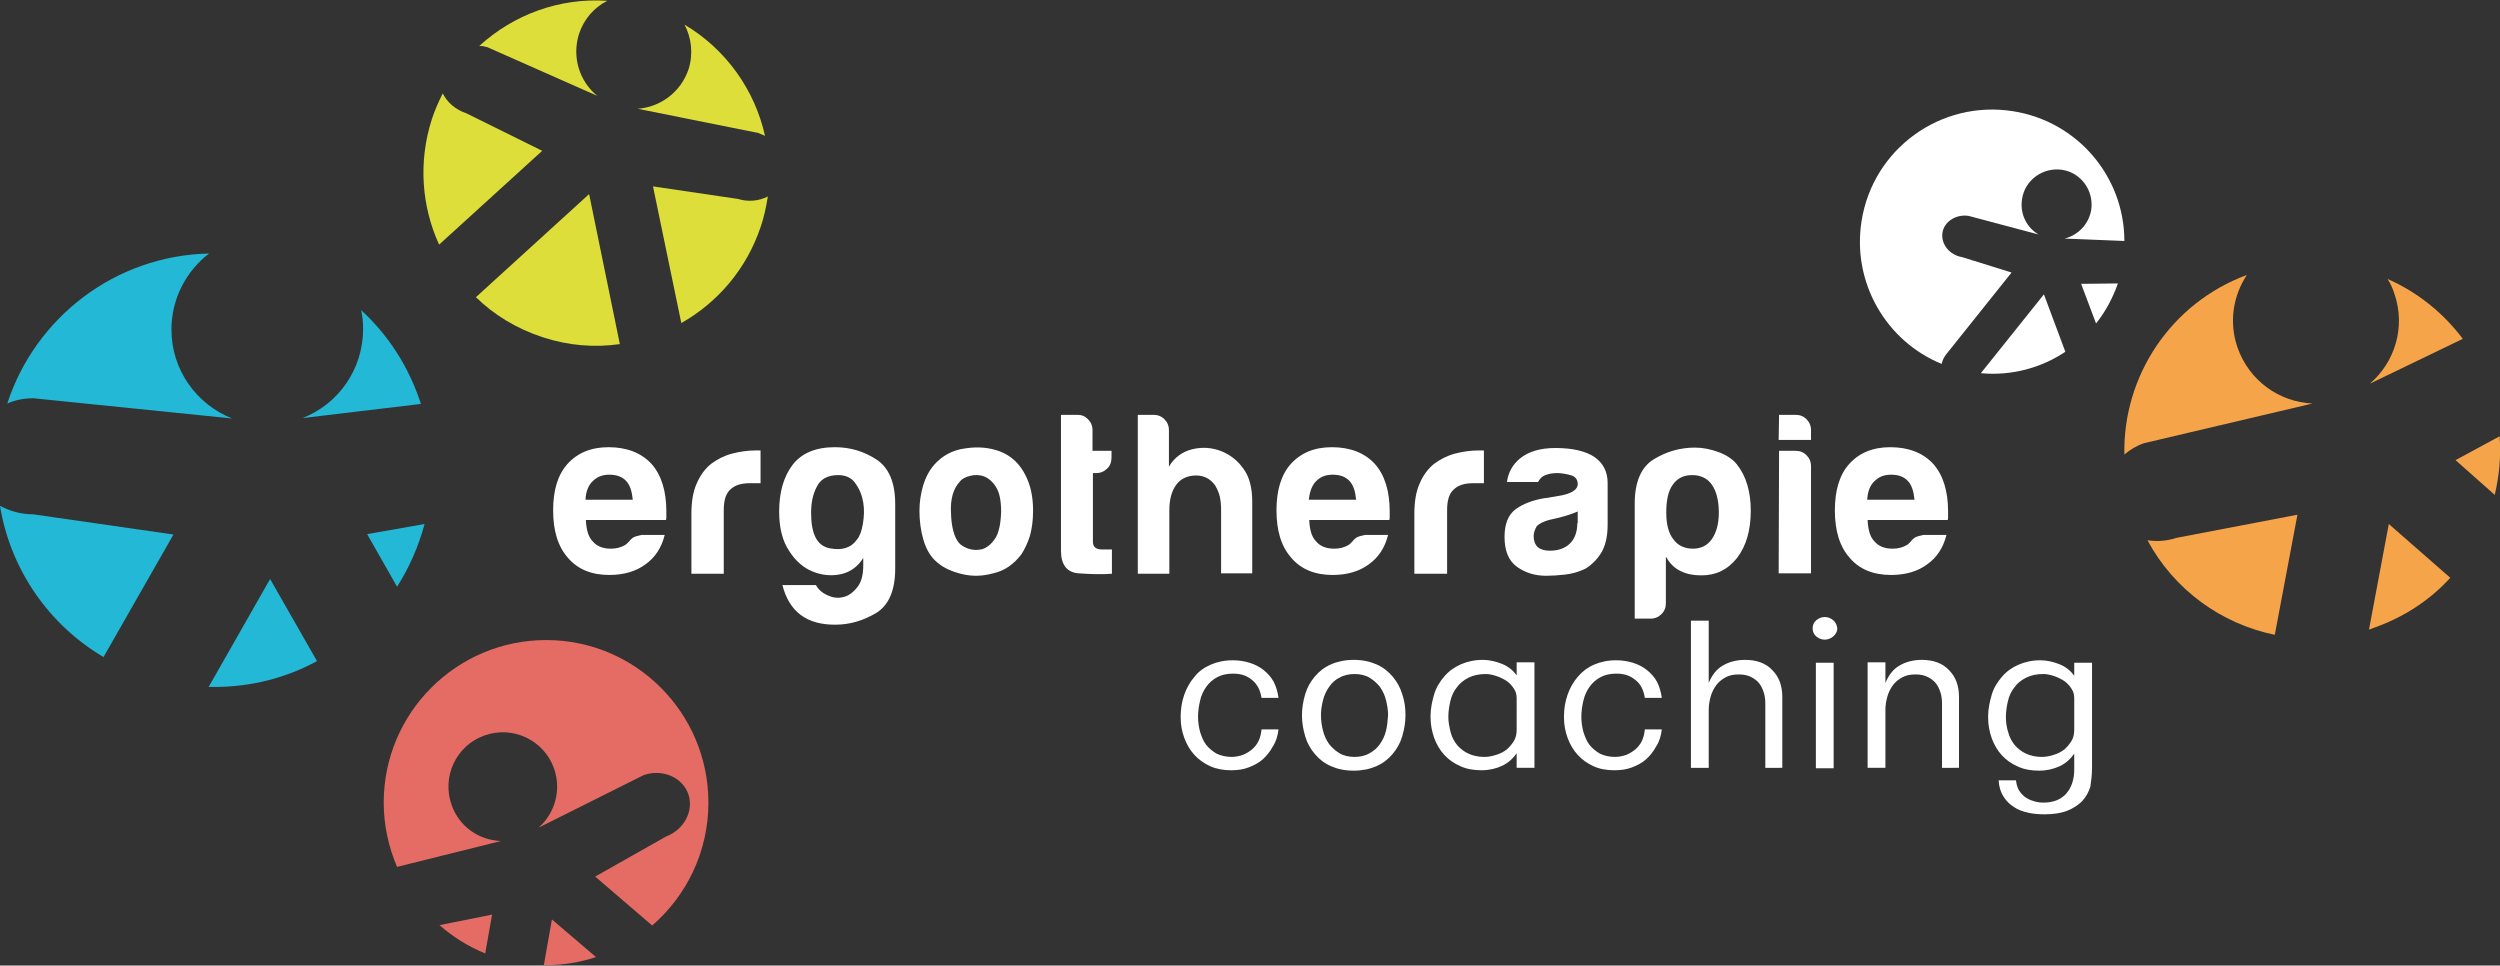 <?xml version="1.0" encoding="UTF-8"?>
<!-- Generator: Adobe Illustrator 22.1.0, SVG Export Plug-In . SVG Version: 6.00 Build 0)  -->
<svg xmlns="http://www.w3.org/2000/svg" xmlns:xlink="http://www.w3.org/1999/xlink" version="1.1" id="Laag_1" x="0px" y="0px" viewBox="0 0 618.3 238.8" xml:space="preserve">
<rect x="0" y="0" width="618.3" height="238.8" fill="#333333" stroke="none"/>
<path fill="#E56C64" d="M123.9,208c-5.4-0.2-10.3-3.5-12.2-8.9c-2.5-7,1.1-14.7,8.1-17.2s14.7,1.1,17.2,8.1  c1.9,5.3,0.3,11.1-3.8,14.7l25.8-12.9l0,0l0,0l0.2-0.1l0,0c4.6-1.6,9.5,0.5,11,4.6c1.5,4.2-1,8.9-5.5,10.6l0,0l-17.5,9.9l14.1,12.1  c8.5-7.4,13.9-18.2,13.9-30.4c0-22.2-18-40.2-40.1-40.2c-22.2,0-40.2,18-40.2,40.2c0,5.6,1.2,11,3.3,15.9L123.9,208z"></path>
<path fill="#E56C64" d="M136.5,227.4l-2,11.3c0.2,0,0.3,0,0.5,0c4.3,0,8.5-0.7,12.4-2L136.5,227.4z"></path>
<path fill="#E56C64" d="M108.7,228.8c3.3,2.9,7.1,5.3,11.3,7l1.7-9.6L108.7,228.8z"></path>
<path fill="#23B9D6" d="M90.8,132.1l7.4,13c3-4.7,5.3-9.9,6.8-15.5L90.8,132.1z"></path>
<path fill="#23B9D6" d="M89.8,81.4c0,10-6.2,18.6-15,22l29.3-3.5c-2.9-9-8-17-14.8-23.2C89.7,78.3,89.8,79.9,89.8,81.4"></path>
<path fill="#23B9D6" d="M8.2,127.2c-3,0-5.8-0.8-8.2-2.1c2.6,15.9,12.2,29.5,25.6,37.4l17.3-30.3L8.2,127.2L8.2,127.2z"></path>
<path fill="#23B9D6" d="M8.2,98.5L8.2,98.5L8.2,98.5C8.3,98.5,8.3,98.5,8.2,98.5c0.1,0,0.1,0,0.1,0l49.1,5c-8.8-3.5-15-12-15-22  c0-7.7,3.7-14.5,9.3-18.8c-23.3,0.5-43,15.9-49.9,37.1C3.8,98.9,6,98.5,8.2,98.5"></path>
<path fill="#23B9D6" d="M66.8,143.2l-15.2,26.7c0.5,0,0.9,0,1.4,0c9.2,0,17.9-2.3,25.4-6.4L66.8,143.2z"></path>
<path fill="#DDDE3A" d="M120.6,11.7L120.6,11.7L120.6,11.7L120.6,11.7L120.6,11.7l27.1,12c-4.4-3.6-6.3-9.6-4.5-15.3  c1.2-3.7,3.8-6.6,7-8.2c-11.8-0.8-23.2,3.4-31.7,11.2C119.2,11.3,119.9,11.5,120.6,11.7"></path>
<path fill="#DDDE3A" d="M170.3,17.1c-1.9,5.7-7,9.4-12.6,9.8l29.9,6l0,0l0,0l0.2,0.1l0,0c0.5,0.2,1,0.4,1.4,0.6  c-2.5-11.3-9.6-21.4-19.9-27.5C171,9.3,171.5,13.3,170.3,17.1"></path>
<path fill="#DDDE3A" d="M134.1,37.3L115.3,28l0,0c-2.7-0.9-4.7-2.7-5.8-4.9c-1,2-2,4.2-2.7,6.4c-3.4,10.6-2.5,21.6,1.8,31  L134.1,37.3z"></path>
<path fill="#DDDE3A" d="M145.7,48l-28,25.5c4.5,4.4,10.1,7.8,16.5,9.9c6.4,2.1,12.9,2.6,19.1,1.7L145.7,48z"></path>
<path fill="#DDDE3A" d="M182.5,49.2L182.5,49.2l-21-3.1l7,33.8c9-5.1,16.2-13.4,19.7-24c0.8-2.4,1.3-4.8,1.7-7.3  C187.7,49.7,185.1,50,182.5,49.2"></path>
<path fill="#F6A44A" d="M607.3,113.8l9.7,8.6c1.1-4.7,1.6-9.6,1.2-14.5L607.3,113.8z"></path>
<path fill="#F6A44A" d="M592.2,72.7c2.8,8.2,0.1,16.9-6.1,22.2l23-11.1c-4.9-6.5-11.3-11.6-18.6-14.8  C591.2,70.1,591.8,71.4,592.2,72.7"></path>
<path fill="#F6A44A" d="M538.4,133c-2.5,0.8-5,1-7.3,0.6c6.6,12.3,18.3,20.7,31.5,23.4l5.6-29.7L538.4,133L538.4,133z"></path>
<path fill="#F6A44A" d="M530.3,109.6L530.3,109.6L530.3,109.6C530.3,109.5,530.4,109.5,530.3,109.6  C530.4,109.5,530.4,109.5,530.3,109.6l41.6-9.8c-8.2-0.4-15.6-5.6-18.5-13.8c-2.2-6.3-1.1-12.9,2.3-18c-18.9,7-30.7,25.1-30.3,44.4  C526.8,111.2,528.5,110.2,530.3,109.6"></path>
<path fill="#F6A44A" d="M590.8,129.6l-4.9,26.1c0.4-0.1,0.7-0.2,1.1-0.4c7.5-2.6,14-6.9,19-12.4L590.8,129.6z"></path>
<path fill="#FFFFFF" d="M481.2,87.8L481.2,87.8L481.2,87.8L481.2,87.8L481.2,87.8l16.3-20.4l-12.2-3.8l0,0c-3.1-0.5-5.3-3.2-4.9-6  s3.4-4.7,6.5-4.2l0,0l0,0l0,0l0,0l17.3,4.6c-3-1.7-4.7-5.2-4.1-8.8c0.7-4.7,5.2-7.9,9.9-7.2s7.9,5.2,7.2,9.9  c-0.6,3.6-3.3,6.3-6.6,7.1l14.8,0.6c0-15.8-11.5-29.6-27.6-32.1c-17.8-2.8-34.6,9.3-37.4,27.2c-2.4,15.2,6.1,29.7,19.8,35.3  C480.4,89.2,480.7,88.5,481.2,87.8"></path>
<path fill="#FFFFFF" d="M514.7,70.2l3.7,9.8c2.3-2.9,4.1-6.2,5.4-9.9L514.7,70.2z"></path>
<path fill="#FFFFFF" d="M489.9,92.3c7.6,0.7,14.9-1.3,20.9-5.3l-5.3-14.2L489.9,92.3z"></path>
<path fill="#FFFFFF" d="M463.6,119c1.1-1.1,2.4-1.6,4.1-1.6c1.8,0,3.2,0.5,4.2,1.6c0.9,1,1.4,2.5,1.6,4.6h-11.7  C461.9,121.6,462.5,120,463.6,119 M473.5,133c-0.5,0.4-0.8,0.7-0.9,0.9c-0.2,0.2-0.4,0.4-0.6,0.6c-0.2,0.2-0.4,0.3-0.6,0.4  c-0.9,0.5-2,0.8-3.3,0.8c-2,0-3.5-0.6-4.5-1.8c-1.1-1.1-1.6-2.9-1.7-5.3h19.8c0.1-0.2,0.1-0.4,0.1-0.8v-0.5v-0.8c0-5-1.2-9-3.7-11.8  c-2.5-2.7-6.1-4.1-10.6-4.1c-4.3,0-7.7,1.4-10.2,4.2c-2.4,2.7-3.5,6.6-3.5,11.4c0,5.1,1.2,9,3.7,11.8c2.4,2.8,5.8,4.2,10.2,4.2  c3.6,0,6.6-0.9,8.9-2.6c2.4-1.7,4-4.1,4.8-7.3h-5.7C474.7,132.5,474,132.7,473.5,133 M439.9,108.8h8v-2.4c0-1.1-0.4-2-1.1-2.7  c-0.8-0.8-1.7-1.1-2.7-1.1H440L439.9,108.8L439.9,108.8z M439.9,141.8h8v-26.5c0-1.1-0.4-2-1.1-2.7c-0.8-0.8-1.7-1.1-2.7-1.1H440  L439.9,141.8L439.9,141.8z M423.4,133.3c-1.1,1.6-2.7,2.4-4.7,2.4c-2.1,0-3.8-0.8-4.9-2.4c-1.1-1.4-1.7-3.6-1.7-6.5  c0-3.1,0.5-5.4,1.6-6.9c1.1-1.6,2.7-2.4,4.8-2.4c2.1,0,3.8,0.8,4.9,2.4s1.7,3.9,1.7,6.9C425.1,129.5,424.5,131.7,423.4,133.3   M412.1,137.8c0.9,1.6,2.1,2.8,3.7,3.5c1.4,0.7,3.1,1,5,1c3.6,0,6.5-1.4,8.8-4.3c2.3-3,3.4-6.9,3.4-11.7c0-4.6-1.1-8.5-3.4-11.4  c-1.1-1.4-2.7-2.4-4.6-3.1s-3.9-1.1-5.8-1.1c-3.7,0-7.1,1-10.2,2.9s-4.7,5.6-4.7,10.9V153h3.9c1.1,0,2-0.4,2.7-1.1  c0.8-0.8,1.1-1.7,1.1-2.7v-11.4H412.1z M395.9,136.9c1.1-1.7,1.7-4.1,1.7-7.1v-10.4c0-2.7-1.1-4.9-3.3-6.4c-2.1-1.4-5.3-2.2-9.6-2.2  c-3.8,0-6.7,0.9-8.8,2.6c-1.8,1.5-2.9,3.5-3.2,5.8h7.7c0.4-0.8,1-1.4,1.8-1.7c0.8-0.3,1.8-0.5,2.9-0.5c1,0,2.1,0.2,3.3,0.5  c1.2,0.3,1.8,1.1,1.8,2.2c0,1.5-1.7,2.5-5,3c-0.7,0.1-1.3,0.2-1.8,0.3c-0.5,0.1-1,0.2-1.4,0.2c-2.9,0.5-5.3,1.4-7.1,2.7  c-1.9,1.4-2.8,3.7-2.8,6.9c0,3.4,1,5.9,3.1,7.4s4.5,2.2,7.2,2.2c1.4,0,3-0.1,4.7-0.3c1.8-0.2,3.5-0.7,5.1-1.5  C393.5,139.8,394.8,138.6,395.9,136.9 M390.1,129.4c0,2.1-0.6,3.8-1.8,5c-1.2,1.2-2.9,1.8-5,1.8c-1.3,0-2.3-0.3-3-0.9  c-0.7-0.7-1-1.6-1-2.7c0-0.8,0.3-1.7,0.8-2.5c0.6-0.6,1.6-1.1,3-1.5l2.6-0.6c1.9-0.5,3.4-1,4.5-1.5v2.9H390.1z M357.9,141.8v-15.7  c0-2.3,0.5-4,1.6-5c1.1-1.1,2.7-1.6,4.9-1.6h2.6v-8.1h-0.6h-0.6c-2.1,0-4.1,0.3-6,0.8s-3.6,1.4-5.1,2.5c-1.5,1.2-2.7,2.8-3.6,4.9  c-0.9,2-1.3,4.5-1.3,7.5v14.8h8.1V141.8z M325.5,119c1.1-1.1,2.4-1.6,4.1-1.6c1.8,0,3.2,0.5,4.2,1.6c0.9,1,1.4,2.5,1.6,4.6h-11.7  C323.9,121.6,324.5,120,325.5,119 M335.4,133c-0.5,0.4-0.8,0.7-0.9,0.9c-0.2,0.2-0.4,0.4-0.6,0.6c-0.2,0.2-0.4,0.3-0.6,0.4  c-0.9,0.5-2,0.8-3.3,0.8c-2,0-3.5-0.6-4.5-1.8c-1.1-1.1-1.6-2.9-1.7-5.3h19.8c0.1-0.2,0.1-0.4,0.1-0.8v-0.5v-0.8c0-5-1.2-9-3.7-11.8  c-2.5-2.7-6.1-4.1-10.6-4.1c-4.3,0-7.7,1.4-10.2,4.2c-2.4,2.7-3.5,6.6-3.5,11.4c0,5.1,1.2,9,3.7,11.8c2.4,2.8,5.8,4.2,10.2,4.2  c3.6,0,6.6-0.9,8.9-2.6c2.4-1.7,4-4.1,4.8-7.3h-5.7C336.6,132.5,335.9,132.7,335.4,133 M301.7,122.9c0.2,1,0.3,2,0.3,3.1v15.8h7.7  v-17.7c0-3.5-0.7-6.2-2.2-8.2c-1.4-2-3.2-3.4-5.4-4.3c-2.3-0.9-4.7-1.1-7.2-0.5s-4.5,2.1-5.8,4.3v-9c0-1.1-0.4-2-1.1-2.7  c-0.8-0.8-1.7-1.1-2.7-1.1h-3.9v39.3h7.8v-15.7c0-2.7,0.6-4.8,1.7-6.3s2.8-2.3,4.9-2.3c2,0,3.5,0.8,4.7,2.4  C301.1,121,301.5,122,301.7,122.9 M275,135.9h-2.4c-1.5,0-2.3-0.6-2.3-1.9v-17h0.8c1.1,0,2-0.4,2.7-1.1c0.8-0.7,1.1-1.7,1.1-2.8  v-1.6h-4.7v-5.1c0-1.1-0.4-2-1.1-2.7c-0.8-0.8-1.6-1.1-2.6-1.1h-4.1v33.6c0,3.5,1.5,5.4,4.4,5.6c2.9,0.2,5.7,0.3,8.2,0.1V135.9z   M239.9,117.7c1.1-0.3,2.3-0.3,3.4,0.1c1.1,0.4,2.2,1.3,3,2.6c0.9,1.4,1.3,3.4,1.3,6.2c-0.1,3-0.6,5.3-1.5,6.6  c-0.9,1.4-2,2.2-3.1,2.6c-1.2,0.3-2.3,0.3-3.5-0.1c-1.1-0.4-1.9-0.9-2.4-1.5c-1.1-1.4-1.8-3.8-1.9-7.3c-0.2-3.5,0.6-6.1,2.2-7.8  C237.9,118.4,238.8,118,239.9,117.7 M238,142c2.6,0.6,5.1,0.5,7.6-0.2c2.8-0.6,5.1-2.2,7-4.7c0.8-1.2,1.5-2.7,2.1-4.5  c0.5-1.8,0.8-3.8,0.8-6.3c0-3.4-0.6-6.3-1.9-8.8c-1.4-2.8-3.5-4.8-6.4-5.9c-2.5-0.9-5.3-1.2-8.5-0.7c-3.1,0.4-5.7,1.8-7.7,4.1  c-1.2,1.4-2.1,3.1-2.7,5.1c-0.6,2.1-0.9,4.1-0.9,6.2c0,2.5,0.3,4.9,1,7.3c0.7,2.3,1.8,4.2,3.4,5.5C233.4,140.5,235.5,141.4,238,142   M202,120.4c0.9-1.9,2.7-2.9,5.3-2.9c1.9,0,3.4,0.7,4.3,2.1c1,1.4,1.6,2.9,1.9,4.7c0.3,1.8,0.2,3.5-0.1,5.3s-0.8,3.1-1.5,3.9  c-1.4,2-3.7,2.7-6.7,2.1c-3.1-0.6-4.6-3.5-4.6-8.7C200.6,124.4,201,122.3,202,120.4 M211.8,145.5c-1,1.2-2.2,2-3.4,2.2  c-1.3,0.3-2.5,0.1-3.8-0.5s-2.2-1.4-2.8-2.5h-8.3c1.7,6.6,6,9.8,13,9.8c3.7,0,7-1,10.2-2.9c3.1-1.9,4.7-5.6,4.7-10.9v-16.1  c0-5.3-1.6-9-4.7-11c-3.1-2-6.5-3-10.2-3c-4.8,0-8.3,1.5-10.5,4.4s-3.3,6.8-3.3,11.5c0,4,0.8,7.3,2.5,9.8c1.6,2.5,3.6,4.2,5.9,5.1  c2.3,0.9,4.6,1.1,6.9,0.6c2.3-0.5,4.2-1.9,5.5-4v1.9C213.5,142.5,212.9,144.3,211.8,145.5 M179,141.8v-15.7c0-2.3,0.5-4,1.6-5  c1.1-1.1,2.7-1.6,4.9-1.6h2.6v-8.1h-0.6H187c-2.1,0-4.1,0.3-6,0.8s-3.6,1.4-5.1,2.5c-1.5,1.2-2.7,2.8-3.6,4.9  c-0.9,2-1.3,4.5-1.3,7.5v14.8h8V141.8z M146.6,119c1.1-1.1,2.4-1.6,4.1-1.6c1.8,0,3.2,0.5,4.2,1.6c0.9,1,1.4,2.5,1.6,4.6h-11.7  C144.9,121.6,145.5,120,146.6,119 M156.5,133c-0.5,0.4-0.8,0.7-0.9,0.9c-0.2,0.2-0.4,0.4-0.6,0.6c-0.2,0.2-0.4,0.3-0.6,0.4  c-0.9,0.5-2,0.8-3.3,0.8c-2,0-3.5-0.6-4.5-1.8c-1.1-1.1-1.6-2.9-1.7-5.3h19.8c0.1-0.2,0.1-0.4,0.1-0.8v-0.5v-0.8c0-5-1.2-9-3.7-11.8  c-2.5-2.7-6.1-4.1-10.6-4.1c-4.3,0-7.7,1.4-10.2,4.2c-2.4,2.7-3.5,6.6-3.5,11.4c0,5.1,1.2,9,3.7,11.8c2.4,2.8,5.8,4.2,10.2,4.2  c3.6,0,6.6-0.9,8.9-2.6c2.4-1.7,4-4.1,4.8-7.3h-5.7C157.7,132.5,157,132.7,156.5,133"></path>
<path fill="#FFFFFF" d="M517.4,190v-26.1H513v3.2c-0.9-1.2-2.1-2.2-3.6-2.8s-3.1-1-4.8-1c-2,0-3.8,0.4-5.4,1.1c-1.6,0.7-3,1.7-4.1,3  s-2,2.7-2.5,4.4s-0.9,3.5-0.9,5.5c0,1.9,0.3,3.6,0.9,5.3c0.6,1.6,1.4,3,2.5,4.2s2.4,2.1,4,2.8c1.5,0.7,3.3,1,5.2,1  c1.9,0,3.6-0.4,5.1-1.1c1.5-0.7,2.7-1.8,3.6-3.1v3.9c0,2.4-0.6,4.3-1.9,5.9c-1.3,1.5-3.2,2.3-5.7,2.3c-0.9,0-1.7-0.1-2.5-0.4  c-0.8-0.2-1.5-0.6-2.1-1c-0.6-0.5-1.1-1-1.5-1.7s-0.6-1.5-0.7-2.4h-4.3c0.1,1.6,0.5,2.9,1.2,4s1.5,1.9,2.6,2.6  c1,0.7,2.2,1.1,3.5,1.4c1.3,0.3,2.7,0.4,4.1,0.4c2.2,0,4.1-0.3,5.6-0.9c1.5-0.6,2.7-1.4,3.7-2.4c0.9-1,1.6-2.2,2-3.6  C517.2,193.1,517.4,191.6,517.4,190 M513,180.5c0,1-0.2,2-0.7,2.8s-1.1,1.5-1.8,2.1c-0.8,0.6-1.6,1-2.6,1.3  c-0.9,0.3-1.9,0.5-2.9,0.5c-1.5,0-2.8-0.3-3.9-0.8s-2-1.2-2.8-2.1c-0.7-0.9-1.3-1.9-1.6-3.1c-0.4-1.2-0.6-2.5-0.6-3.9  c0-1.3,0.2-2.6,0.5-3.9c0.3-1.3,0.8-2.4,1.6-3.4c0.7-1,1.7-1.8,2.9-2.4c1.2-0.6,2.6-0.9,4.3-0.9c0.8,0,1.7,0.2,2.6,0.5  s1.7,0.7,2.5,1.2c0.7,0.5,1.3,1.1,1.8,1.9c0.5,0.7,0.7,1.5,0.7,2.4V180.5z M484.5,189.9v-17.5c0-2.8-0.8-5-2.5-6.7  c-1.6-1.7-3.9-2.5-6.7-2.5c-2.1,0-4,0.5-5.5,1.4c-1.6,0.9-2.7,2.4-3.5,4.3v-5.1h-4.4v26.1h4.4v-14.4c0-1.1,0.2-2.2,0.5-3.3  c0.3-1,0.8-2,1.4-2.8s1.4-1.4,2.3-1.9s2-0.7,3.3-0.7c1.1,0,2.1,0.2,2.9,0.6c0.8,0.4,1.5,0.9,2,1.5s0.9,1.4,1.2,2.3s0.4,1.9,0.4,2.9  v15.8L484.5,189.9L484.5,189.9z M453.4,153.4c-0.6-0.5-1.3-0.8-2.1-0.8s-1.5,0.3-2.1,0.8s-0.9,1.2-0.9,2s0.3,1.5,0.9,2  s1.3,0.8,2.1,0.8s1.5-0.3,2.1-0.8s1-1.2,1-2C454.3,154.6,454,153.9,453.4,153.4 M453.5,163.9h-4.4V190h4.4V163.9z M440.8,189.9  v-17.5c0-2.8-0.8-5-2.5-6.7c-1.6-1.7-3.9-2.5-6.7-2.5c-2.1,0-4,0.5-5.5,1.4c-1.6,0.9-2.7,2.4-3.5,4.3v-15.4h-4.4v36.4h4.4v-14.4  c0-1.1,0.2-2.2,0.5-3.3c0.3-1,0.8-2,1.4-2.8s1.4-1.4,2.3-1.9s2-0.7,3.3-0.7c1.1,0,2.1,0.2,2.9,0.6s1.5,0.9,2,1.5s0.9,1.4,1.2,2.3  c0.3,0.9,0.4,1.9,0.4,2.9v15.8L440.8,189.9L440.8,189.9z M411,180.4h-4.2c-0.1,1-0.3,1.9-0.7,2.8c-0.4,0.8-0.9,1.5-1.6,2.1  s-1.4,1-2.3,1.4c-0.9,0.3-1.8,0.5-2.8,0.5c-1.4,0-2.6-0.3-3.7-0.8c-1-0.6-1.9-1.3-2.6-2.2s-1.1-2-1.5-3.2c-0.3-1.2-0.5-2.4-0.5-3.7  c0-1.4,0.2-2.7,0.5-4s0.8-2.4,1.5-3.4s1.6-1.8,2.7-2.4c1.1-0.6,2.4-0.9,4-0.9c1.9,0,3.4,0.5,4.7,1.6c1.3,1,2,2.5,2.3,4.4h4.2  c-0.2-1.5-0.6-2.8-1.2-4c-0.6-1.1-1.5-2.1-2.5-2.9c-1-0.8-2.2-1.4-3.5-1.8c-1.3-0.4-2.7-0.6-4.1-0.6c-2.1,0-3.9,0.4-5.5,1.1  c-1.6,0.7-2.9,1.7-4,3s-1.9,2.7-2.5,4.4s-0.9,3.5-0.9,5.5c0,1.9,0.3,3.6,0.9,5.2c0.6,1.6,1.4,3,2.5,4.2s2.4,2.1,3.9,2.8s3.3,1,5.2,1  c1.5,0,3-0.2,4.3-0.7s2.5-1.1,3.5-2s1.8-1.9,2.5-3.2C410.4,183.4,410.8,182,411,180.4 M379.5,189.9v-26.1h-4.4v3.2  c-0.9-1.2-2.1-2.2-3.6-2.8s-3.1-1-4.8-1c-2,0-3.8,0.4-5.4,1.1c-1.6,0.7-3,1.7-4.1,3s-2,2.7-2.5,4.4s-0.9,3.5-0.9,5.5  c0,1.9,0.3,3.6,0.9,5.3c0.6,1.6,1.4,3,2.5,4.2s2.4,2.1,4,2.8c1.5,0.7,3.3,1,5.2,1c1.9,0,3.6-0.4,5.1-1.1c1.5-0.7,2.7-1.8,3.6-3.1  v3.6L379.5,189.9L379.5,189.9z M375.1,180.5c0,1-0.2,2-0.7,2.8s-1.1,1.5-1.8,2.1c-0.8,0.6-1.6,1-2.6,1.3c-0.9,0.3-1.9,0.5-2.9,0.5  c-1.5,0-2.8-0.3-3.9-0.8s-2-1.2-2.8-2.1c-0.7-0.9-1.3-1.9-1.6-3.1s-0.6-2.5-0.6-3.9c0-1.3,0.2-2.6,0.5-3.9c0.3-1.3,0.8-2.4,1.6-3.4  c0.7-1,1.7-1.8,2.9-2.4c1.2-0.6,2.6-0.9,4.3-0.9c0.8,0,1.7,0.2,2.6,0.5s1.7,0.7,2.5,1.2c0.7,0.5,1.3,1.1,1.8,1.9  c0.5,0.7,0.7,1.5,0.7,2.4V180.5z M346.8,171.7c-0.5-1.7-1.3-3.1-2.4-4.4c-1.1-1.3-2.4-2.3-4-3s-3.4-1.1-5.6-1.1  c-2.1,0-4,0.4-5.6,1.1c-1.6,0.7-2.9,1.7-4,3s-1.9,2.7-2.4,4.4s-0.8,3.4-0.8,5.2s0.3,3.5,0.8,5.2s1.3,3.1,2.4,4.4  c1.1,1.3,2.4,2.3,4,3s3.4,1.1,5.6,1.1c2.1,0,4-0.4,5.6-1.1c1.6-0.7,2.9-1.7,4-3s1.9-2.7,2.4-4.4s0.8-3.4,0.8-5.2  C347.6,175.1,347.4,173.4,346.8,171.7 M342.8,180.7c-0.3,1.2-0.8,2.3-1.5,3.3s-1.5,1.7-2.6,2.3c-1,0.6-2.3,0.9-3.7,0.9  s-2.7-0.3-3.7-0.9c-1-0.6-1.9-1.4-2.6-2.3c-0.7-1-1.2-2.1-1.5-3.3s-0.5-2.5-0.5-3.8s0.2-2.5,0.5-3.7s0.8-2.3,1.5-3.3  s1.5-1.8,2.6-2.3c1-0.6,2.3-0.9,3.7-0.9s2.7,0.3,3.7,0.9c1,0.6,1.9,1.4,2.6,2.3c0.7,1,1.2,2.1,1.5,3.3s0.5,2.5,0.5,3.7  C343.2,178.2,343.1,179.4,342.8,180.7 M316.2,180.4H312c-0.1,1-0.3,1.9-0.7,2.8c-0.4,0.8-0.9,1.5-1.6,2.1s-1.4,1-2.3,1.4  c-0.9,0.3-1.8,0.5-2.8,0.5c-1.4,0-2.6-0.3-3.7-0.8c-1-0.6-1.9-1.3-2.6-2.2s-1.1-2-1.5-3.2c-0.3-1.2-0.5-2.4-0.5-3.7  c0-1.4,0.2-2.7,0.5-4s0.8-2.4,1.5-3.4s1.6-1.8,2.7-2.4c1.1-0.6,2.4-0.9,4-0.9c1.9,0,3.4,0.5,4.7,1.6s2,2.5,2.3,4.4h4.2  c-0.2-1.5-0.6-2.8-1.2-4c-0.6-1.1-1.5-2.1-2.5-2.9c-1-0.8-2.2-1.4-3.5-1.8c-1.3-0.4-2.7-0.6-4.1-0.6c-2.1,0-3.9,0.4-5.5,1.1  c-1.6,0.7-3,1.7-4,3c-1.1,1.3-1.9,2.7-2.5,4.4s-0.9,3.5-0.9,5.5c0,1.9,0.3,3.6,0.9,5.2c0.6,1.6,1.4,3,2.5,4.2s2.4,2.1,3.9,2.8  c1.6,0.7,3.3,1,5.2,1c1.6,0,3-0.2,4.3-0.7s2.5-1.1,3.5-2s1.8-1.9,2.5-3.2C315.6,183.4,316,182,316.2,180.4"></path>
</svg>
